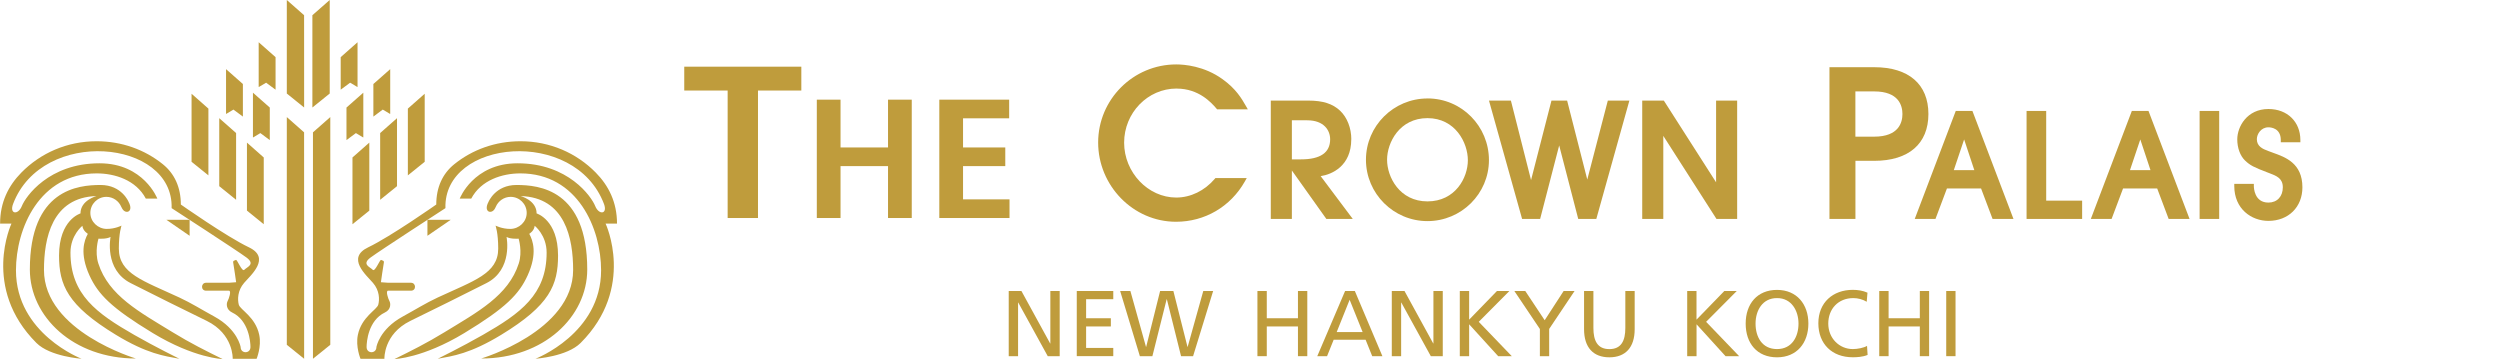 <?xml version="1.0" encoding="utf-8"?>
<svg xmlns="http://www.w3.org/2000/svg" id="_新阪急高知" data-name="新阪急高知" viewBox="0 0 566.93 81.55">
  <defs>
    <style>
      .cls-1, .cls-2 {
        fill: #bf9c3c;
        stroke-width: 0px;
      }

      .cls-2 {
        fill-rule: evenodd;
      }
    </style>
  </defs>
  <g>
    <path class="cls-1" d="M18.69,51.2s-2.71,2.11-2.71,6.08c0,9.51,5.94,13.79,14.47,18.67,4.74,2.71,10.23,5.41,10.23,5.41-3.43-.63-7.31-1.12-14.43-5.45-11-6.7-12.86-11.3-12.86-17.96,0-8.13,4.86-9.55,4.86-9.55,0-3.02,3.69-3.95,3.63-3.94-10.12.29-11.91,9.61-11.91,16.76,0,13.93,20.85,20.08,20.85,20.08-14.17,0-24.05-9.45-24.05-20.18,0-18.17,10.95-19.17,16.04-19.17,4.82,0,6.35,3.83,6.35,3.83,1.27,2.35-.78,2.95-1.51,1.41-.04-.09-.11-.2-.15-.29-.55-1.31-1.86-2.26-3.37-2.26-2.01,0-3.64,1.63-3.64,3.64s1.72,3.63,3.73,3.63c1.9,0,3.34-.75,3.34-.75,0,0-.61,1.6-.61,5.21,0,5.7,5.53,7.28,13.75,11.11,2.71,1.26,4.97,2.7,7.9,4.3,5.3,2.89,5.97,6.91,5.97,6.91,0,1.57,2.23,1.58,2.23,0,0-1.14-.36-6.02-4.16-7.83-1.41-.67-1.32-2.05-1.02-2.59.3-.54.9-2.35.3-2.35h-5.18c-1.26,0-1.2-1.8,0-1.8h5.18l1.63-.12s-.54-3.86-.66-4.4c-.12-.54.3-.48.6-.66s1.38,2.83,1.93,2.23c.54-.6,2.59-1.21.48-2.77-2.11-1.57-16.98-11.2-16.98-11.2.47-15.63-29.34-18.38-35.95-.96-.89,2.35,1.14,2.59,1.99.48.84-2.11,6.08-9.69,17.61-9.69,10.03,0,13.11,8.01,13.11,8.01h-2.61c-2.23-4.22-7.05-5.72-11.14-5.72-13.01,0-18.31,12.52-18.31,21.98,0,14.37,14.87,20.05,14.87,20.05,0,0-7.12-.47-10.23-3.58-12.51-12.52-5.66-27.06-5.66-27.06H.02c0-4.85,1.9-8.6,4.82-11.57,4.36-4.43,10.36-7.11,17.07-7.11,5.7,0,10.92,1.9,15.03,5.22,2.63,2.12,4.07,5.23,4.07,9.13,0,0,10.37,7.29,15.43,9.7,5.06,2.41.42,6.32-1.08,8.07-1.51,1.74-1.51,3.79-1.21,4.94.3,1.15,3.79,2.77,4.64,6.86.55,2.67-.6,5.41-.6,5.41h-5.42s.24-5.59-5.9-8.6c-6.62-3.24-10.3-5.06-17.22-8.55-6.09-3.07-4.58-10.48-4.58-10.48-.96.54-2.74.39-2.74.39,0,0-.91,2.91-.03,5.63,2.35,7.3,9.33,10.99,16.86,15.6,4.03,2.47,7.52,4.2,11.31,6.07,0,0-6.37-.17-15.82-5.89-9.44-5.72-12.42-8.82-14.36-13.07-2.28-5.02-1.19-7.95-.37-9.44,0,0-1.11-.63-1.24-1.81"/>
    <polygon class="cls-2" points="43 49.84 43 53.47 37.73 49.84 43 49.84"/>
    <path class="cls-1" d="M121.25,51.2s2.71,2.11,2.71,6.08c0,9.51-5.94,13.79-14.47,18.67-4.74,2.71-10.23,5.41-10.23,5.41,3.43-.63,7.31-1.12,14.43-5.45,11-6.7,12.86-11.3,12.86-17.96,0-8.13-4.86-9.55-4.86-9.55,0-3.02-3.69-3.95-3.63-3.94,10.12.29,11.91,9.61,11.91,16.76,0,13.93-20.85,20.08-20.85,20.08,14.17,0,24.05-9.45,24.05-20.18,0-18.17-10.95-19.17-16.04-19.17-4.82,0-6.35,3.83-6.35,3.83-1.27,2.35.78,2.95,1.51,1.41.04-.09.11-.2.14-.29.55-1.31,1.86-2.26,3.37-2.26,2.01,0,3.64,1.63,3.64,3.64s-1.72,3.63-3.73,3.63c-1.9,0-3.34-.75-3.34-.75,0,0,.61,1.6.61,5.21,0,5.7-5.53,7.28-13.75,11.11-2.71,1.26-4.97,2.7-7.9,4.3-5.3,2.89-5.97,6.91-5.97,6.91,0,1.57-2.23,1.58-2.23,0,0-1.14.36-6.02,4.16-7.83,1.41-.67,1.32-2.05,1.02-2.59-.3-.54-.9-2.35-.3-2.35h5.18c1.26,0,1.2-1.8,0-1.8h-5.18l-1.63-.12s.54-3.86.66-4.4c.12-.54-.3-.48-.6-.66-.3-.18-1.38,2.83-1.93,2.23-.54-.6-2.59-1.21-.48-2.77,2.11-1.57,16.98-11.2,16.98-11.2-.47-15.63,29.34-18.38,35.95-.96.89,2.35-1.14,2.59-1.99.48-.84-2.11-6.08-9.69-17.61-9.69-10.03,0-13.11,8.01-13.11,8.01h2.61c2.23-4.22,7.05-5.72,11.14-5.72,13.01,0,18.31,12.52,18.31,21.98,0,14.37-14.87,20.05-14.87,20.05,0,0,7.12-.47,10.23-3.58,12.51-12.52,5.66-27.06,5.66-27.06h2.59c0-4.85-1.9-8.6-4.82-11.57-4.36-4.43-10.36-7.11-17.07-7.11-5.7,0-10.92,1.9-15.03,5.22-2.63,2.12-4.07,5.23-4.07,9.13,0,0-10.37,7.29-15.43,9.7-5.06,2.41-.42,6.32,1.08,8.07,1.51,1.74,1.51,3.79,1.2,4.94-.3,1.15-3.79,2.77-4.63,6.86-.55,2.67.6,5.41.6,5.41h5.42s-.24-5.59,5.9-8.6c6.62-3.24,10.3-5.06,17.22-8.55,6.09-3.07,4.58-10.48,4.58-10.48.96.54,2.74.39,2.74.39,0,0,.91,2.91.03,5.63-2.35,7.3-9.33,10.99-16.86,15.6-4.04,2.47-7.52,4.2-11.31,6.07,0,0,6.37-.17,15.82-5.89,9.44-5.72,12.42-8.82,14.36-13.07,2.28-5.02,1.19-7.95.37-9.44,0,0,1.11-.63,1.23-1.81"/>
    <polygon class="cls-2" points="96.93 49.84 96.93 53.47 102.21 49.84 96.93 49.84"/>
    <polygon class="cls-1" points="47.26 39.77 43.44 36.69 43.44 21.26 47.26 24.63 47.26 39.77"/>
    <polygon class="cls-1" points="53.54 45.31 49.72 42.22 49.72 26.8 53.54 30.17 53.54 45.31"/>
    <polygon class="cls-1" points="59.81 50.85 56 47.76 56 32.34 59.81 35.71 59.81 50.85"/>
    <polygon class="cls-1" points="68.97 81.36 65.04 78.19 65.04 26.55 68.96 30.01 68.97 81.36"/>
    <polygon class="cls-1" points="68.97 24.38 65.04 21.21 65.04 0 68.96 3.45 68.97 24.38"/>
    <polygon class="cls-1" points="70.84 24.38 74.77 21.21 74.77 0 70.84 3.45 70.84 24.38"/>
    <polygon class="cls-1" points="70.97 81.36 74.9 78.19 74.9 26.55 70.97 30.01 70.97 81.36"/>
    <polygon class="cls-1" points="59.04 30.18 61.18 31.77 61.18 24.39 57.36 21.02 57.36 31.13 57.4 31.17 59.04 30.18"/>
    <polygon class="cls-1" points="60.35 18.75 62.49 20.34 62.49 12.96 58.66 9.58 58.66 19.7 58.7 19.73 60.35 18.75"/>
    <polygon class="cls-1" points="52.94 24.85 55.08 26.44 55.08 19.05 51.26 15.68 51.26 25.8 51.3 25.83 52.94 24.85"/>
    <polygon class="cls-1" points="92.49 39.77 96.31 36.69 96.31 21.26 92.49 24.63 92.49 39.77"/>
    <polygon class="cls-1" points="86.21 45.31 90.03 42.22 90.03 26.8 86.21 30.17 86.21 45.31"/>
    <polygon class="cls-1" points="79.93 50.85 83.75 47.76 83.75 32.34 79.93 35.71 79.93 50.85"/>
    <polygon class="cls-1" points="80.71 30.18 82.35 31.17 82.39 31.13 82.39 21.02 78.57 24.39 78.57 31.77 80.71 30.18"/>
    <polygon class="cls-1" points="79.4 18.75 81.04 19.73 81.08 19.7 81.08 9.58 77.26 12.96 77.26 20.34 79.4 18.75"/>
    <polygon class="cls-1" points="86.8 24.85 88.44 25.83 88.49 25.8 88.49 15.68 84.67 19.05 84.67 26.44 86.8 24.85"/>
  </g>
  <g>
    <g>
      <path class="cls-1" d="M266.84,20.09c5.04,0,7.86,3.21,8.93,4.43l.23.27h6.97l-.49-.85c-.87-1.52-2.18-3.8-5.24-5.98-4.17-3.02-8.73-3.35-10.5-3.35-9.76,0-17.71,7.94-17.71,17.71s7.92,17.97,17.66,17.97c6.54,0,12.37-3.42,15.61-9.15l.43-.76h-7.1l-.16.18c-2.29,2.69-5.47,4.24-8.73,4.24-6.4,0-11.82-5.7-11.82-12.45s5.34-12.27,11.9-12.27Z"/>
      <path class="cls-1" d="M306.44,31.59c0-2.54-.94-4.96-2.53-6.47-1.68-1.59-3.91-2.31-7.23-2.31h-8.5v26.84h4.78v-10.99c1.38,1.94,7.82,10.99,7.82,10.99h5.99s-6.35-8.46-7.28-9.71c2.56-.38,6.94-2.29,6.94-8.36ZM292.96,27.28h3.47c3.85,0,5.21,2.32,5.21,4.31,0,3.02-2.22,4.55-6.61,4.55h-2.07v-8.86Z"/>
      <path class="cls-1" d="M323.71,22.33c-7.69,0-13.95,6.24-13.95,13.9s6.26,13.91,13.95,13.91,13.94-6.21,13.94-13.84-6.13-13.98-13.94-13.98ZM323.71,45.67c-6.32,0-9.16-5.52-9.16-9.44s2.84-9.44,9.16-9.44,9.16,5.59,9.16,9.55-2.84,9.33-9.16,9.33Z"/>
      <path class="cls-1" d="M364.61,22.81s-3.9,14.99-4.66,17.91c-.75-2.92-4.57-17.91-4.57-17.91h-3.55s-3.87,15.08-4.63,18.03c-.75-2.96-4.57-18.03-4.57-18.03h-4.97l7.51,26.84h4.09s3.58-13.8,4.32-16.67c.74,2.87,4.32,16.67,4.32,16.67h4.1l7.5-26.84h-4.9Z"/>
      <path class="cls-1" d="M389.16,22.81v18.53c-1.5-2.35-11.85-18.53-11.85-18.53h-4.9v26.84h4.78v-18.84c1.51,2.35,12.06,18.84,12.06,18.84h4.69v-26.84h-4.79Z"/>
      <path class="cls-1" d="M437.31,25.86c0-6.75-4.47-10.62-12.28-10.62h-10.16v34.41h5.89v-13.18h4.27c7.81,0,12.28-3.87,12.28-10.62ZM420.75,20.73h4.27c5.57,0,6.4,3.22,6.4,5.13s-.83,5.13-6.4,5.13h-4.27v-10.27Z"/>
      <path class="cls-1" d="M446.94,25.16h-3.43l-9.3,24.49h4.7s2.38-6.32,2.6-6.91h7.74c.23.59,2.61,6.91,2.61,6.91h4.74l-9.31-24.49h-.35ZM447.72,38.58h-4.65c.32-.96,1.74-5.19,2.34-6.96.59,1.78,1.99,6.01,2.31,6.96Z"/>
      <path class="cls-1" d="M464.02,25.16h-4.45v24.49h12.6v-4.15h-8.15v-20.34Z"/>
      <path class="cls-1" d="M486.87,25.16h-3.43l-9.3,24.49h4.71s2.38-6.32,2.6-6.91h7.74c.23.59,2.6,6.91,2.6,6.91h4.74l-9.31-24.49h-.35ZM487.67,38.58h-4.65c.32-.96,1.74-5.19,2.34-6.96.59,1.77,1.99,6.01,2.31,6.96Z"/>
      <polygon class="cls-1" points="498.81 25.16 498.81 49.65 503.25 49.65 503.25 25.16 502.74 25.16 498.81 25.16"/>
      <path class="cls-1" d="M515.46,34.64l-1.09-.4c-1.3-.47-2.58-1.07-2.58-2.68,0-1.13.92-2.69,2.63-2.69.47,0,2.8.14,2.8,2.89v.5h4.44v-.5c0-4.15-2.97-7.04-7.24-7.04-4.88,0-7.07,4.03-7.07,6.88,0,1.93.65,3.72,1.74,4.78,1.18,1.14,2.08,1.57,5.15,2.74,0,0,.42.16.42.16,1.55.59,3.02,1.14,3.02,3.2s-1.28,3.46-3.27,3.46c-3.2,0-3.3-3.36-3.3-3.75v-.5h-4.44v.5c0,5.19,3.89,7.9,7.74,7.9,4.54,0,7.71-3.13,7.71-7.61,0-5.47-3.86-6.84-6.67-7.84Z"/>
    </g>
    <g>
      <path class="cls-1" d="M165,20.53h-9.83v-5.41h26.55v5.41h-9.83v28.91h-6.88v-28.91Z"/>
      <path class="cls-1" d="M185.23,22.6h5.38v10.84h10.77v-10.84h5.38v26.84h-5.38v-11.77h-10.77v11.77h-5.38v-26.84Z"/>
      <path class="cls-1" d="M213,22.6h15.85v4.23h-10.46v6.61h9.58v4.23h-9.58v7.54h10.54v4.23h-15.92v-26.84Z"/>
    </g>
  </g>
  <g>
    <path class="cls-1" d="M228.75,65.99h2.88l6.52,11.9h.04v-11.9h2.12v14.78h-2.71l-6.69-12.16h-.04v12.16h-2.12v-14.78Z"/>
    <path class="cls-1" d="M244.18,65.99h8.28v1.86h-6.16v4.32h5.61v1.86h-5.61v4.87h6.16v1.86h-8.28v-14.78Z"/>
    <path class="cls-1" d="M254.01,65.99h2.33l3.54,12.67h.04l3.16-12.67h3.01l3.2,12.67h.04l3.54-12.67h2.24l-4.55,14.78h-2.73l-3.22-12.92h-.04l-3.24,12.92h-2.84l-4.47-14.78Z"/>
    <path class="cls-1" d="M285.15,65.99h2.12v6.18h7.07v-6.18h2.12v14.78h-2.12v-6.74h-7.07v6.74h-2.12v-14.78Z"/>
    <path class="cls-1" d="M305.02,65.99h2.22l6.25,14.78h-2.31l-1.5-3.73h-7.24l-1.5,3.73h-2.22l6.31-14.78ZM306.06,67.98l-2.94,7.33h5.89l-2.95-7.33Z"/>
    <path class="cls-1" d="M315.62,65.99h2.88l6.52,11.9h.04v-11.9h2.12v14.78h-2.71l-6.69-12.16h-.04v12.16h-2.12v-14.78Z"/>
    <path class="cls-1" d="M331.04,65.99h2.12v6.5l6.31-6.5h2.82l-6.95,6.99,7.5,7.8h-3.09l-6.59-7.24v7.24h-2.12v-14.78Z"/>
    <path class="cls-1" d="M349.19,74.59l-5.78-8.6h2.48l4.4,6.63,4.3-6.63h2.48l-5.76,8.6v6.19h-2.11v-6.19Z"/>
    <path class="cls-1" d="M370.7,74.65c0,4.15-2.1,6.38-5.74,6.38s-5.74-2.22-5.74-6.38v-8.66h2.12v8.39c0,2.84.89,4.79,3.62,4.79s3.62-1.95,3.62-4.79v-8.39h2.12v8.66Z"/>
    <path class="cls-1" d="M382.6,65.99h2.12v6.5l6.31-6.5h2.82l-6.95,6.99,7.5,7.8h-3.09l-6.58-7.24v7.24h-2.12v-14.78Z"/>
    <path class="cls-1" d="M402.98,65.74c4.49,0,7.11,3.26,7.11,7.64s-2.6,7.65-7.11,7.65-7.11-3.16-7.11-7.65,2.63-7.64,7.11-7.64ZM402.98,79.16c3.41,0,4.87-2.84,4.87-5.78s-1.61-5.8-4.87-5.78c-3.26-.02-4.87,2.77-4.87,5.78s1.46,5.78,4.87,5.78Z"/>
    <path class="cls-1" d="M423.32,68.43c-.93-.55-1.97-.83-3.05-.83-3.41,0-5.67,2.46-5.67,5.78s2.5,5.78,5.57,5.78c1.06,0,2.48-.28,3.22-.72l.13,2.05c-1.12.47-2.5.53-3.37.53-4.68,0-7.8-3.01-7.8-7.71s3.3-7.58,7.81-7.58c1.14,0,2.27.17,3.33.64l-.17,2.05Z"/>
    <path class="cls-1" d="M426.16,65.99h2.12v6.18h7.08v-6.18h2.11v14.78h-2.11v-6.74h-7.08v6.74h-2.12v-14.78Z"/>
    <path class="cls-1" d="M441.35,65.99h2.11v14.78h-2.11v-14.78Z"/>
  </g>
</svg>